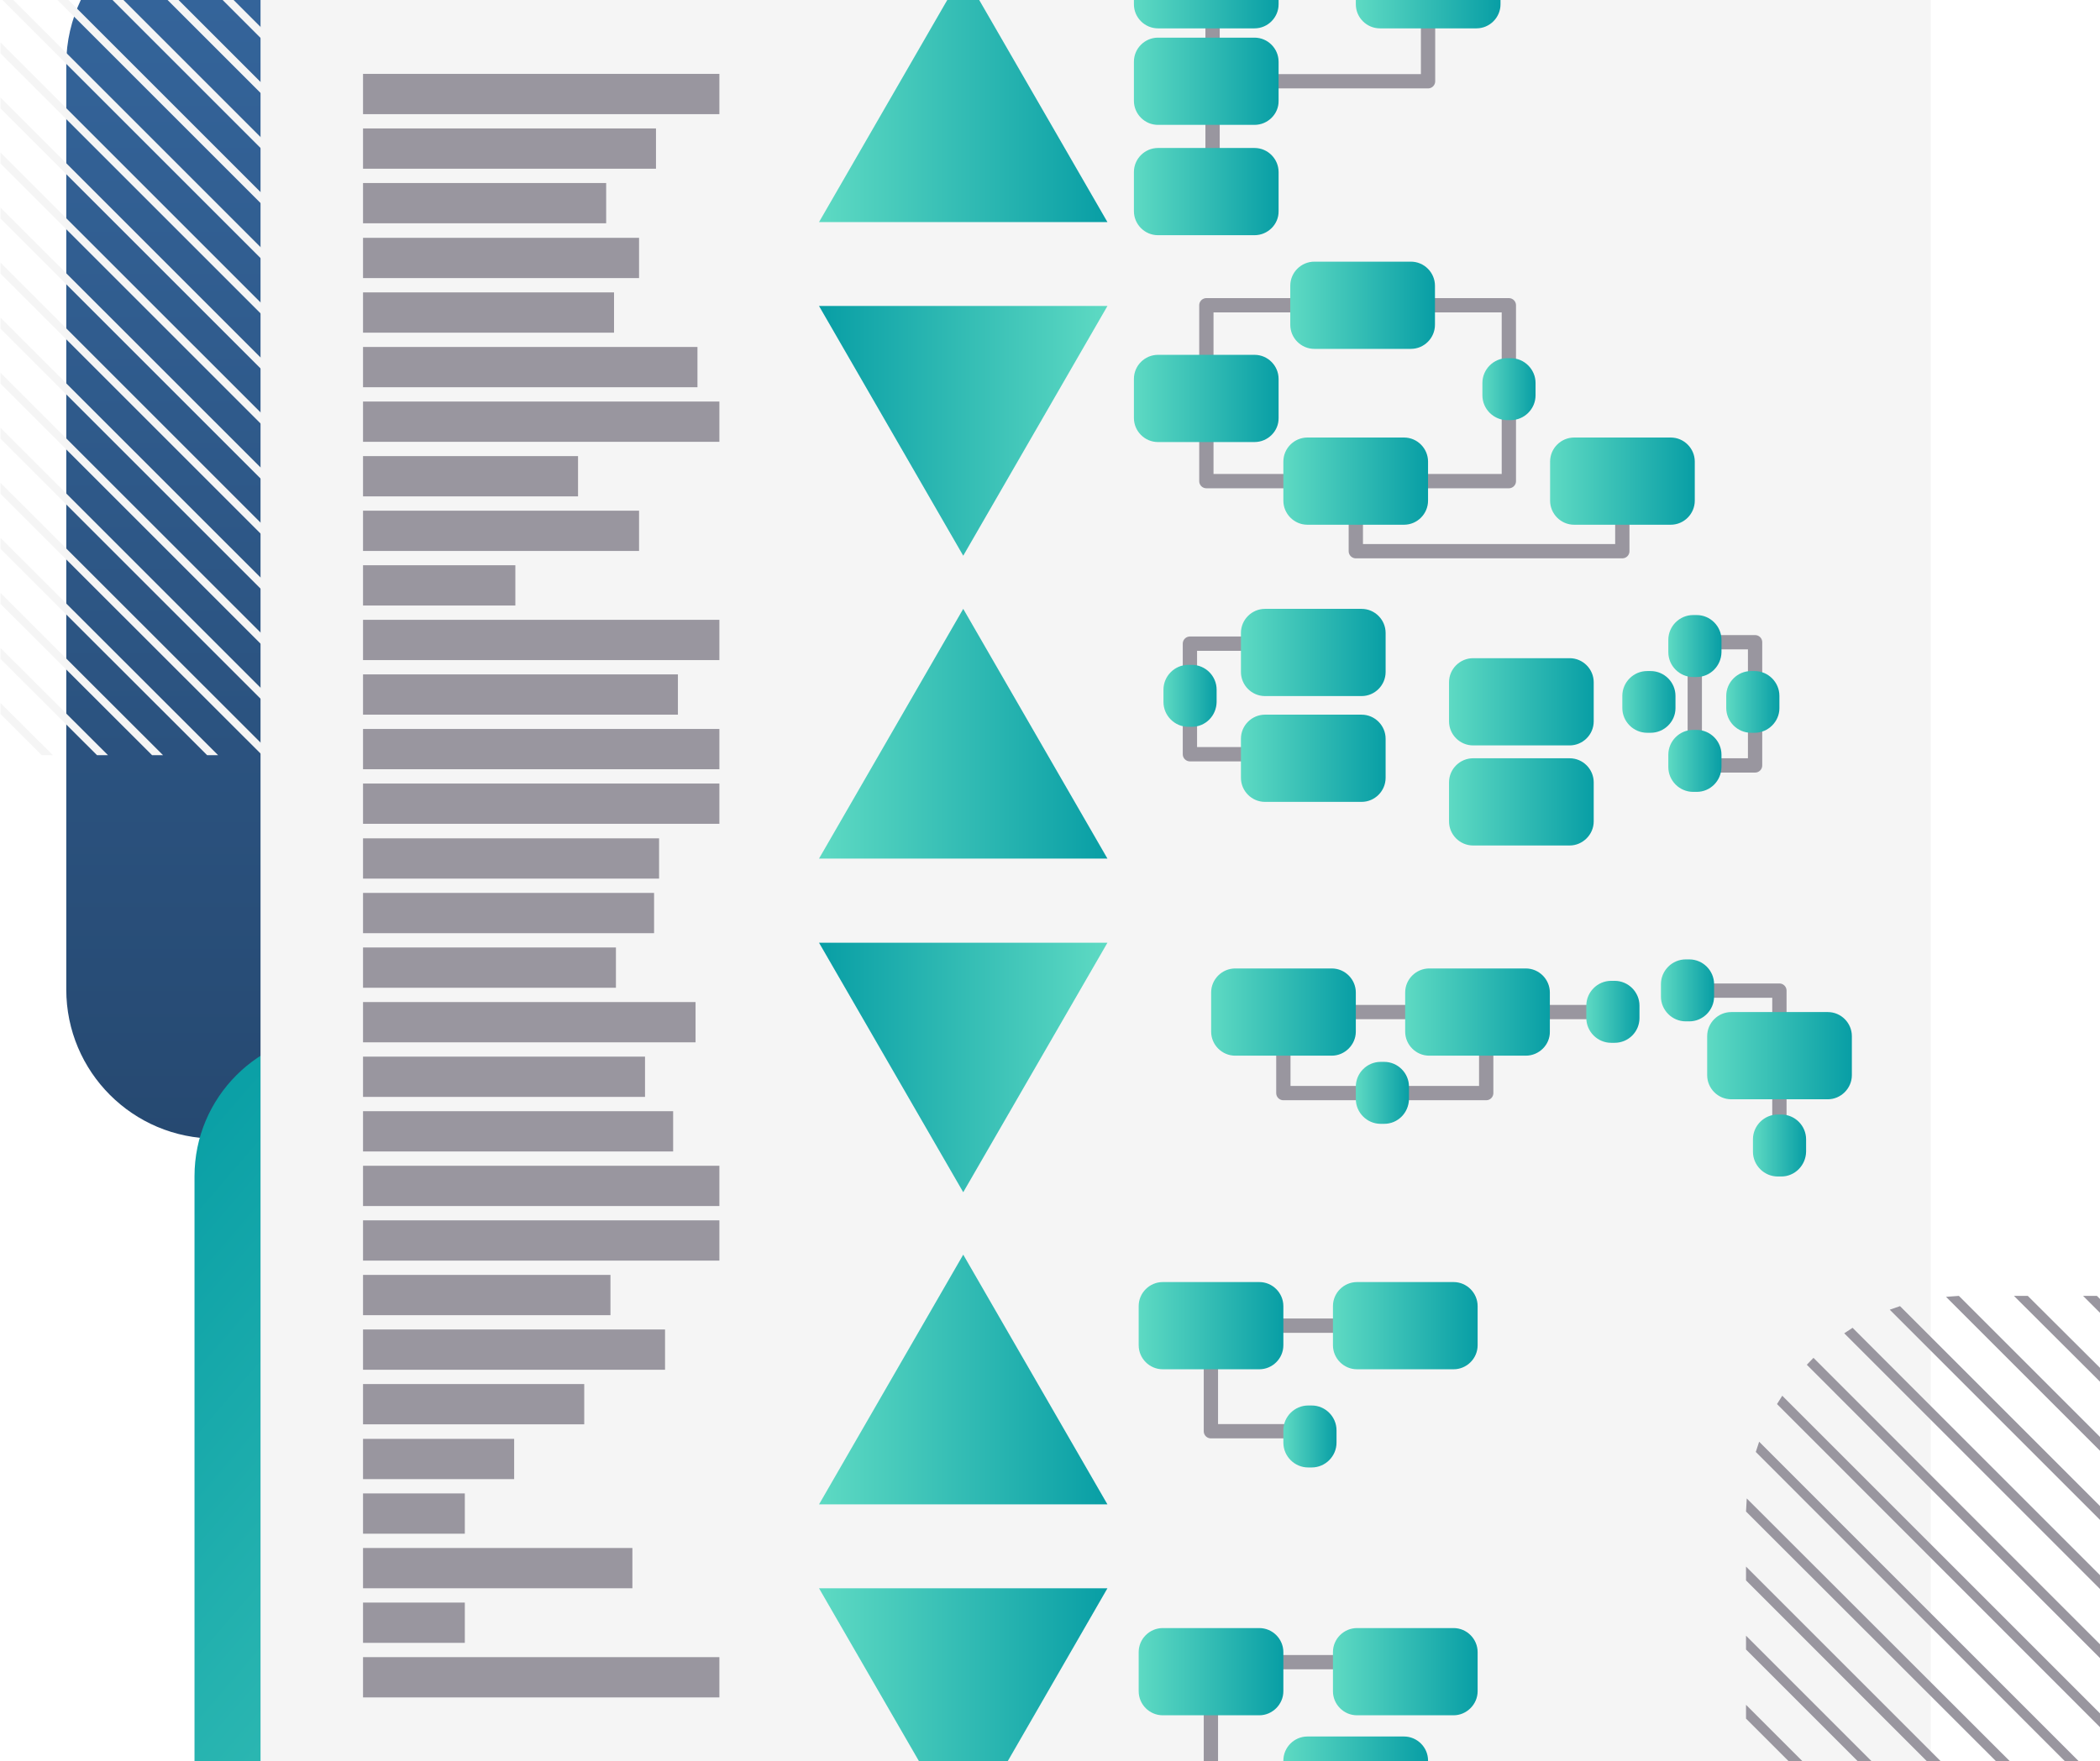<?xml version="1.0" encoding="utf-8"?>
<!-- Generator: Adobe Illustrator 25.4.0, SVG Export Plug-In . SVG Version: 6.00 Build 0)  -->
<svg version="1.1" id="Layer_1" xmlns="http://www.w3.org/2000/svg" xmlns:xlink="http://www.w3.org/1999/xlink" x="0px" y="0px" viewBox="0 0 881 739" style="enable-background:new 0 0 881 739;" xml:space="preserve">
  <style type="text/css">
	.st0{fill:url(#SVGID_1_);}
	.st1{fill:url(#SVGID_00000054987489824241051740000010464414130492815249_);}
	.st2{fill:#F5F5F5;}
	.st3{fill:none;stroke:#99969F;stroke-width:6;stroke-linecap:round;stroke-linejoin:round;stroke-miterlimit:10;}
	.st4{fill:none;stroke:#99969F;stroke-width:6;stroke-linejoin:round;stroke-miterlimit:10;}
	.st5{fill:url(#SVGID_00000008149161008676136900000004094006271481295807_);}
	.st6{fill:url(#SVGID_00000085236216230226057190000005178184446051244958_);}
	.st7{fill:url(#SVGID_00000167389269906638095430000010362904417390040214_);}
	.st8{fill:url(#SVGID_00000149359085810839024240000016075197545017327784_);}
	.st9{fill:url(#SVGID_00000063604587252069617510000008913808389202146237_);}
	.st10{fill:url(#SVGID_00000145019060427234628120000017794126453405617058_);}
	.st11{fill:url(#SVGID_00000144296625202115653710000007031268829472439431_);}
	.st12{fill:url(#SVGID_00000106139589851711960350000010029171937949025200_);}
	.st13{fill:url(#SVGID_00000072984456674853796460000008720343478476730270_);}
	.st14{fill:url(#SVGID_00000165945406527285879780000010423881286783172992_);}
	.st15{fill:url(#SVGID_00000122720410849908876480000006158910629248289668_);}
	.st16{fill:url(#SVGID_00000099634612081749264430000006263423110811874707_);}
	.st17{fill:url(#SVGID_00000079448570919851636050000009903140176669012110_);}
	.st18{fill:url(#SVGID_00000071525636277163005540000014302877006192653459_);}
	.st19{fill:url(#SVGID_00000182522909490128030930000006571954097651073973_);}
	.st20{fill:url(#SVGID_00000027575053738084641950000001944217716934167732_);}
	.st21{fill:url(#SVGID_00000111897598953132854230000009580577974944971966_);}
	.st22{fill:url(#SVGID_00000014627847664815591090000006455588017028582809_);}
	.st23{fill:url(#SVGID_00000007393966067710624480000006387819030460416925_);}
	.st24{fill:url(#SVGID_00000142142665430228931950000008892425601630865816_);}
	.st25{fill:url(#SVGID_00000047043774362159376720000014438139734597130172_);}
	.st26{fill:url(#SVGID_00000138541501220391186720000012640692113857554349_);}
	.st27{fill:url(#SVGID_00000177465889234449425560000006377551094420124094_);}
	.st28{fill:url(#SVGID_00000137813607466176407450000007734101696185847704_);}
	.st29{fill:url(#SVGID_00000124120610213465045480000011633117967762739634_);}
	.st30{fill:url(#SVGID_00000183228887907515456520000001788215439234172858_);}
	.st31{fill:url(#SVGID_00000167364951568030272730000015703714136112501379_);}
	.st32{fill:url(#SVGID_00000119805185715126576430000011139173371142827171_);}
	.st33{fill:url(#SVGID_00000124162644150387893290000001959322907700932507_);}
	.st34{fill:url(#SVGID_00000150061209328367684760000012946043333605557933_);}
	.st35{fill:url(#SVGID_00000021084295799679342830000006924005950376628907_);}
	.st36{fill:url(#SVGID_00000162313746636961112450000013374709110216081585_);}
	.st37{fill:#99969F;}
	.st38{fill:url(#SVGID_00000008846254516757066000000018108299065984220863_);}
	.st39{fill:url(#SVGID_00000054242443071969347270000013552374914286300089_);}
	.st40{fill:url(#SVGID_00000158710603308471442570000000280745277090980509_);}
	.st41{fill:url(#SVGID_00000013161290465945964080000009310393429269176972_);}
	.st42{fill:url(#SVGID_00000180364843041739664160000005675382314490086066_);}
</style>
  <linearGradient id="SVGID_1_" gradientUnits="userSpaceOnUse" x1="280.08" y1="477.86" x2="280.08" y2="-9.094947e-13">
    <stop offset="0" style="stop-color:#264971" />
    <stop offset="1" style="stop-color:#34649A" />
  </linearGradient>
  <path class="st0" d="M33.9,0c-3.9,8.2-6.1,17.3-6.1,26.9v388.3c0,34.6,28,62.6,62.6,62.6h379.4c34.6,0,62.6-28,62.6-62.6V26.9
	c0-9.7-2.2-18.8-6.1-26.9H33.9z" />
  <linearGradient id="SVGID_00000017485837997185592880000014428151564845468584_" gradientUnits="userSpaceOnUse" x1="495.868" y1="769.001" x2="100.233" y2="428.238">
    <stop offset="0" style="stop-color:#5EDAC3" />
    <stop offset="1" style="stop-color:#089EA5" />
  </linearGradient>
  <path style="fill:url(#SVGID_00000017485837997185592880000014428151564845468584_);" d="M523.6,739V493.6c0-33.1-26.9-60-60-60
	l-322,0c-33.1,0-60,26.9-60,60V739H523.6z" />
  <g>
    <path class="st2" d="M0.2,114.8l183.5,183.5c0.9-0.6,1.8-1.3,2.6-2L0.2,110.2V114.8z" />
    <path class="st2" d="M0.2,137.9L169.3,307c1-0.5,2-1,3.1-1.6L0.2,133.3V137.9z" />
    <path class="st2" d="M0.2,161l152.3,152.3c1.2-0.3,2.4-0.7,3.6-1.1L0.2,156.4V161z" />
    <path class="st2" d="M0.2,91.7l195.9,195.9c0.8-0.8,1.5-1.6,2.3-2.4L0.2,87.1V91.7z" />
    <path class="st2" d="M0.2,68.6L206.6,275c0.6-0.9,1.3-1.8,1.9-2.8L0.2,64V68.6z" />
    <polygon class="st2" points="0.2,276.5 40.7,316.9 45.3,316.9 0.2,271.9 	" />
    <path class="st2" d="M0.2,40.9v4.6l214.9,214.9c0.5-1.1,1-2.1,1.4-3.2L0.2,40.9z" />
    <path class="st2" d="M0.2,184.1l132.6,132.6c1.4-0.1,2.8-0.2,4.2-0.4L0.2,179.5V184.1z" />
    <polygon class="st2" points="0.2,253.4 63.8,316.9 68.4,316.9 0.2,248.8 	" />
    <polygon class="st2" points="0.2,207.2 110,316.9 114.6,316.9 0.2,202.6 	" />
    <polygon class="st2" points="0.2,230.3 86.9,316.9 91.5,316.9 0.2,225.7 	" />
    <polygon class="st2" points="0.2,299.6 17.5,316.9 22.2,316.9 0.2,295 	" />
    <polygon class="st2" points="162.7,0 224.3,61.6 224.3,56.9 167.3,0 	" />
    <path class="st2" d="M0.2,17.8v4.6l221,221c0.3-1.2,0.6-2.5,0.9-3.7L0.2,17.8z" />
    <polygon class="st2" points="144.2,0 139.6,0 224.3,84.7 224.3,80 	" />
    <polygon class="st2" points="185.8,0 224.3,38.5 224.3,33.8 190.4,0 	" />
    <polygon class="st2" points="208.9,0 224.3,15.4 224.3,10.7 213.5,0 	" />
    <polygon class="st2" points="121.1,0 116.5,0 224.3,107.8 224.3,103.1 	" />
    <polygon class="st2" points="24.1,0 224.3,200.2 224.3,195.6 28.7,0 	" />
    <path class="st2" d="M1,0l223.2,223.2c0.1-1.4,0.1-2.9,0.1-4.3v-0.2L5.6,0H1z" />
    <polygon class="st2" points="70.3,0 224.3,154 224.3,149.4 74.9,0 	" />
    <polygon class="st2" points="93.4,0 224.3,130.9 224.3,126.3 98,0 	" />
    <polygon class="st2" points="47.2,0 224.3,177.1 224.3,172.5 51.8,0 	" />
  </g>
  <g>
    <image style="overflow:visible;opacity:0.15;" width="822" height="861" transform="matrix(1 0 0 1 48.779 -56.221)"></image>
    <g>
      <rect x="109.3" class="st2" width="700.7" height="739" />
    </g>
  </g>
  <g>
    <line class="st3" x1="508.7" y1="82.3" x2="508.7" y2="3.8" />
    <polyline class="st3" points="599.1,4 599.1,34.1 511.4,34.1 	" />
    <polyline class="st3" points="680.6,210 680.6,231.3 568.8,231.3 568.8,201.9 	" />
    <rect x="506.1" y="128.1" class="st3" width="126.9" height="73.8" />
    <rect x="711" y="269.5" class="st3" width="25.3" height="51.7" />
    <rect x="538.4" y="424.7" class="st3" width="85.1" height="34" />
    <line class="st3" x1="631.8" y1="424.7" x2="676.7" y2="424.7" />
    <polyline class="st3" points="746.5,480.8 746.5,415.7 711,415.7 	" />
    <polyline class="st3" points="587.1,556.3 508,556.3 508,600.6 547.6,600.6 	" />
    <polyline class="st4" points="589.5,697.5 508,697.5 508,739 	" />
    <polyline class="st3" points="535.9,270.1 499.2,270.1 499.2,316.5 537.2,316.5 	" />
  </g>
  <linearGradient id="SVGID_00000000918561044600527430000007848512493195991707_" gradientUnits="userSpaceOnUse" x1="307.275" y1="486.395" x2="428.252" y2="486.395" gradientTransform="matrix(-1 0 0 -1 771.89 667.201)">
    <stop offset="0" style="stop-color:#5EDAC3" />
    <stop offset="1" style="stop-color:#089EA5" />
  </linearGradient>
  <polygon style="fill:url(#SVGID_00000000918561044600527430000007848512493195991707_);" points="404.1,233.2 464.6,128.4 
	343.6,128.4 " />
  <linearGradient id="SVGID_00000172429022363121954040000000143051281230280890_" gradientUnits="userSpaceOnUse" x1="343.638" y1="307.896" x2="464.615" y2="307.896">
    <stop offset="0" style="stop-color:#5EDAC3" />
    <stop offset="1" style="stop-color:#089EA5" />
  </linearGradient>
  <polygon style="fill:url(#SVGID_00000172429022363121954040000000143051281230280890_);" points="404.1,255.5 343.6,360.3 
	464.6,360.3 " />
  <linearGradient id="SVGID_00000020360431022293342330000010424376291893457048_" gradientUnits="userSpaceOnUse" x1="307.275" y1="219.267" x2="428.252" y2="219.267" gradientTransform="matrix(-1 0 0 -1 771.89 667.201)">
    <stop offset="0" style="stop-color:#5EDAC3" />
    <stop offset="1" style="stop-color:#089EA5" />
  </linearGradient>
  <polygon style="fill:url(#SVGID_00000020360431022293342330000010424376291893457048_);" points="404.1,500.3 464.6,395.6 
	343.6,395.6 " />
  <linearGradient id="SVGID_00000012432744321574143930000001136152633949207961_" gradientUnits="userSpaceOnUse" x1="343.638" y1="578.882" x2="464.615" y2="578.882">
    <stop offset="0" style="stop-color:#5EDAC3" />
    <stop offset="1" style="stop-color:#089EA5" />
  </linearGradient>
  <polygon style="fill:url(#SVGID_00000012432744321574143930000001136152633949207961_);" points="404.1,526.5 343.6,631.3 
	464.6,631.3 " />
  <linearGradient id="SVGID_00000126290432484894247390000001716056075456407726_" gradientUnits="userSpaceOnUse" x1="475.705" y1="34.076" x2="536.46" y2="34.076">
    <stop offset="0" style="stop-color:#5EDAC3" />
    <stop offset="1" style="stop-color:#089EA5" />
  </linearGradient>
  <path style="fill:url(#SVGID_00000126290432484894247390000001716056075456407726_);" d="M526.3,52.4h-40.5
	c-5.6,0-10.1-4.6-10.1-10.1V25.9c0-5.6,4.6-10.1,10.1-10.1h40.5c5.6,0,10.1,4.6,10.1,10.1v16.4C536.5,47.8,531.9,52.4,526.3,52.4z" />
  <linearGradient id="SVGID_00000064339655853553608190000001209927604386370482_" gradientUnits="userSpaceOnUse" x1="475.705" y1="80.365" x2="536.46" y2="80.365">
    <stop offset="0" style="stop-color:#5EDAC3" />
    <stop offset="1" style="stop-color:#089EA5" />
  </linearGradient>
  <path style="fill:url(#SVGID_00000064339655853553608190000001209927604386370482_);" d="M526.3,98.7h-40.5
	c-5.6,0-10.1-4.6-10.1-10.1V72.2c0-5.6,4.6-10.1,10.1-10.1h40.5c5.6,0,10.1,4.6,10.1,10.1v16.4C536.5,94.1,531.9,98.7,526.3,98.7z" />
  <linearGradient id="SVGID_00000037663883199094738420000003486888431383817115_" gradientUnits="userSpaceOnUse" x1="541.282" y1="128.101" x2="602.037" y2="128.101">
    <stop offset="0" style="stop-color:#5EDAC3" />
    <stop offset="1" style="stop-color:#089EA5" />
  </linearGradient>
  <path style="fill:url(#SVGID_00000037663883199094738420000003486888431383817115_);" d="M591.9,146.4h-40.5
	c-5.6,0-10.1-4.6-10.1-10.1v-16.4c0-5.6,4.6-10.1,10.1-10.1h40.5c5.6,0,10.1,4.6,10.1,10.1v16.4C602,141.8,597.5,146.4,591.9,146.4z
	" />
  <linearGradient id="SVGID_00000140729996915933853580000003025603924686941370_" gradientUnits="userSpaceOnUse" x1="621.883" y1="163.345" x2="644.151" y2="163.345">
    <stop offset="0" style="stop-color:#5EDAC3" />
    <stop offset="1" style="stop-color:#089EA5" />
  </linearGradient>
  <path style="fill:url(#SVGID_00000140729996915933853580000003025603924686941370_);" d="M633.8,176.3h-1.5
	c-5.7,0-10.4-4.7-10.4-10.4v-5.2c0-5.7,4.7-10.4,10.4-10.4h1.5c5.7,0,10.4,4.7,10.4,10.4v5.2C644.2,171.6,639.5,176.3,633.8,176.3z" />
  <linearGradient id="SVGID_00000138556587842470269740000015983355843374644665_" gradientUnits="userSpaceOnUse" x1="680.632" y1="294.538" x2="702.9" y2="294.538">
    <stop offset="0" style="stop-color:#5EDAC3" />
    <stop offset="1" style="stop-color:#089EA5" />
  </linearGradient>
  <path style="fill:url(#SVGID_00000138556587842470269740000015983355843374644665_);" d="M692.5,307.5H691
	c-5.7,0-10.4-4.7-10.4-10.4V292c0-5.7,4.7-10.4,10.4-10.4h1.5c5.7,0,10.4,4.7,10.4,10.4v5.2C702.9,302.8,698.2,307.5,692.5,307.5z" />
  <linearGradient id="SVGID_00000080201042866189358680000017834181214308118175_" gradientUnits="userSpaceOnUse" x1="475.705" y1="167.158" x2="536.46" y2="167.158">
    <stop offset="0" style="stop-color:#5EDAC3" />
    <stop offset="1" style="stop-color:#089EA5" />
  </linearGradient>
  <path style="fill:url(#SVGID_00000080201042866189358680000017834181214308118175_);" d="M526.3,185.5h-40.5
	c-5.6,0-10.1-4.6-10.1-10.1V159c0-5.6,4.6-10.1,10.1-10.1h40.5c5.6,0,10.1,4.6,10.1,10.1v16.4C536.5,180.9,531.9,185.5,526.3,185.5z
	" />
  <linearGradient id="SVGID_00000053523074169261900490000016848418449201575308_" gradientUnits="userSpaceOnUse" x1="538.389" y1="201.875" x2="599.144" y2="201.875">
    <stop offset="0" style="stop-color:#5EDAC3" />
    <stop offset="1" style="stop-color:#089EA5" />
  </linearGradient>
  <path style="fill:url(#SVGID_00000053523074169261900490000016848418449201575308_);" d="M589,220.2h-40.5
	c-5.6,0-10.1-4.6-10.1-10.1v-16.4c0-5.6,4.6-10.1,10.1-10.1H589c5.6,0,10.1,4.6,10.1,10.1v16.4C599.1,215.6,594.6,220.2,589,220.2z" />
  <linearGradient id="SVGID_00000146497879568263116850000008019183879674273955_" gradientUnits="userSpaceOnUse" x1="650.255" y1="201.875" x2="711.01" y2="201.875">
    <stop offset="0" style="stop-color:#5EDAC3" />
    <stop offset="1" style="stop-color:#089EA5" />
  </linearGradient>
  <path style="fill:url(#SVGID_00000146497879568263116850000008019183879674273955_);" d="M700.9,220.2h-40.5
	c-5.6,0-10.1-4.6-10.1-10.1v-16.4c0-5.6,4.6-10.1,10.1-10.1h40.5c5.6,0,10.1,4.6,10.1,10.1v16.4C711,215.6,706.5,220.2,700.9,220.2z
	" />
  <linearGradient id="SVGID_00000116919218207987803480000005872368418246227845_" gradientUnits="userSpaceOnUse" x1="559.123" y1="701.459" x2="619.878" y2="701.459">
    <stop offset="0" style="stop-color:#5EDAC3" />
    <stop offset="1" style="stop-color:#089EA5" />
  </linearGradient>
  <path style="fill:url(#SVGID_00000116919218207987803480000005872368418246227845_);" d="M609.8,719.8h-40.5
	c-5.6,0-10.1-4.6-10.1-10.1v-16.4c0-5.6,4.6-10.1,10.1-10.1h40.5c5.6,0,10.1,4.6,10.1,10.1v16.4
	C619.9,715.2,615.3,719.8,609.8,719.8z" />
  <linearGradient id="SVGID_00000163072987556086620990000000170148346518652094_" gradientUnits="userSpaceOnUse" x1="477.634" y1="701.459" x2="538.389" y2="701.459">
    <stop offset="0" style="stop-color:#5EDAC3" />
    <stop offset="1" style="stop-color:#089EA5" />
  </linearGradient>
  <path style="fill:url(#SVGID_00000163072987556086620990000000170148346518652094_);" d="M528.3,719.8h-40.5
	c-5.6,0-10.1-4.6-10.1-10.1v-16.4c0-5.6,4.6-10.1,10.1-10.1h40.5c5.6,0,10.1,4.6,10.1,10.1v16.4
	C538.4,715.2,533.8,719.8,528.3,719.8z" />
  <linearGradient id="SVGID_00000018940145713991521960000017927801308911814585_" gradientUnits="userSpaceOnUse" x1="538.389" y1="602.863" x2="560.657" y2="602.863">
    <stop offset="0" style="stop-color:#5EDAC3" />
    <stop offset="1" style="stop-color:#089EA5" />
  </linearGradient>
  <path style="fill:url(#SVGID_00000018940145713991521960000017927801308911814585_);" d="M550.3,615.8h-1.5
	c-5.7,0-10.4-4.7-10.4-10.4v-5.2c0-5.7,4.7-10.4,10.4-10.4h1.5c5.7,0,10.4,4.7,10.4,10.4v5.2C560.7,611.1,556,615.8,550.3,615.8z" />
  <linearGradient id="SVGID_00000021838442337729865370000002355659501185335992_" gradientUnits="userSpaceOnUse" x1="559.123" y1="556.332" x2="619.878" y2="556.332">
    <stop offset="0" style="stop-color:#5EDAC3" />
    <stop offset="1" style="stop-color:#089EA5" />
  </linearGradient>
  <path style="fill:url(#SVGID_00000021838442337729865370000002355659501185335992_);" d="M609.8,574.6h-40.5
	c-5.6,0-10.1-4.6-10.1-10.1v-16.4c0-5.6,4.6-10.1,10.1-10.1h40.5c5.6,0,10.1,4.6,10.1,10.1v16.4
	C619.9,570.1,615.3,574.6,609.8,574.6z" />
  <linearGradient id="SVGID_00000122719244250835963910000012204412460402273153_" gradientUnits="userSpaceOnUse" x1="477.634" y1="556.332" x2="538.389" y2="556.332">
    <stop offset="0" style="stop-color:#5EDAC3" />
    <stop offset="1" style="stop-color:#089EA5" />
  </linearGradient>
  <path style="fill:url(#SVGID_00000122719244250835963910000012204412460402273153_);" d="M528.3,574.6h-40.5
	c-5.6,0-10.1-4.6-10.1-10.1v-16.4c0-5.6,4.6-10.1,10.1-10.1h40.5c5.6,0,10.1,4.6,10.1,10.1v16.4
	C538.4,570.1,533.8,574.6,528.3,574.6z" />
  <linearGradient id="SVGID_00000023962948656712089980000002073939222728031156_" gradientUnits="userSpaceOnUse" x1="665.521" y1="424.697" x2="687.788" y2="424.697">
    <stop offset="0" style="stop-color:#5EDAC3" />
    <stop offset="1" style="stop-color:#089EA5" />
  </linearGradient>
  <path style="fill:url(#SVGID_00000023962948656712089980000002073939222728031156_);" d="M677.4,437.6h-1.5
	c-5.7,0-10.4-4.7-10.4-10.4v-5.2c0-5.7,4.7-10.4,10.4-10.4h1.5c5.7,0,10.4,4.7,10.4,10.4v5.2C687.8,433,683.1,437.6,677.4,437.6z" />
  <linearGradient id="SVGID_00000089566634277579045600000008958124955712316082_" gradientUnits="userSpaceOnUse" x1="568.766" y1="458.691" x2="591.034" y2="458.691">
    <stop offset="0" style="stop-color:#5EDAC3" />
    <stop offset="1" style="stop-color:#089EA5" />
  </linearGradient>
  <path style="fill:url(#SVGID_00000089566634277579045600000008958124955712316082_);" d="M580.7,471.6h-1.5
	c-5.7,0-10.4-4.7-10.4-10.4v-5.2c0-5.7,4.7-10.4,10.4-10.4h1.5c5.7,0,10.4,4.7,10.4,10.4v5.2C591,467,586.4,471.6,580.7,471.6z" />
  <linearGradient id="SVGID_00000104668488059647446680000004720645569991110022_" gradientUnits="userSpaceOnUse" x1="696.785" y1="415.656" x2="719.053" y2="415.656">
    <stop offset="0" style="stop-color:#5EDAC3" />
    <stop offset="1" style="stop-color:#089EA5" />
  </linearGradient>
  <path style="fill:url(#SVGID_00000104668488059647446680000004720645569991110022_);" d="M708.7,428.6h-1.5
	c-5.7,0-10.4-4.7-10.4-10.4v-5.2c0-5.7,4.7-10.4,10.4-10.4h1.5c5.7,0,10.4,4.7,10.4,10.4v5.2C719.1,423.9,714.4,428.6,708.7,428.6z" />
  <linearGradient id="SVGID_00000075871969066286372460000010596444434863755192_" gradientUnits="userSpaceOnUse" x1="735.36" y1="480.75" x2="757.628" y2="480.75">
    <stop offset="0" style="stop-color:#5EDAC3" />
    <stop offset="1" style="stop-color:#089EA5" />
  </linearGradient>
  <path style="fill:url(#SVGID_00000075871969066286372460000010596444434863755192_);" d="M747.3,493.7h-1.5
	c-5.7,0-10.4-4.7-10.4-10.4v-5.2c0-5.7,4.7-10.4,10.4-10.4h1.5c5.7,0,10.4,4.7,10.4,10.4v5.2C757.6,489,753,493.7,747.3,493.7z" />
  <linearGradient id="SVGID_00000072974443651785472820000001272573920311353757_" gradientUnits="userSpaceOnUse" x1="589.5" y1="424.697" x2="650.255" y2="424.697">
    <stop offset="0" style="stop-color:#5EDAC3" />
    <stop offset="1" style="stop-color:#089EA5" />
  </linearGradient>
  <path style="fill:url(#SVGID_00000072974443651785472820000001272573920311353757_);" d="M640.1,443h-40.5
	c-5.6,0-10.1-4.6-10.1-10.1v-16.4c0-5.6,4.6-10.1,10.1-10.1h40.5c5.6,0,10.1,4.6,10.1,10.1v16.4C650.3,438.4,645.7,443,640.1,443z" />
  <linearGradient id="SVGID_00000039824778201460020210000012334205704298122137_" gradientUnits="userSpaceOnUse" x1="508.012" y1="424.697" x2="568.766" y2="424.697">
    <stop offset="0" style="stop-color:#5EDAC3" />
    <stop offset="1" style="stop-color:#089EA5" />
  </linearGradient>
  <path style="fill:url(#SVGID_00000039824778201460020210000012334205704298122137_);" d="M558.7,443h-40.5
	c-5.6,0-10.1-4.6-10.1-10.1v-16.4c0-5.6,4.6-10.1,10.1-10.1h40.5c5.6,0,10.1,4.6,10.1,10.1v16.4C568.8,438.4,564.2,443,558.7,443z" />
  <linearGradient id="SVGID_00000158004940772091191660000000415926234790230207_" gradientUnits="userSpaceOnUse" x1="716.116" y1="442.99" x2="776.871" y2="442.99">
    <stop offset="0" style="stop-color:#5EDAC3" />
    <stop offset="1" style="stop-color:#089EA5" />
  </linearGradient>
  <path style="fill:url(#SVGID_00000158004940772091191660000000415926234790230207_);" d="M766.8,461.3h-40.5
	c-5.6,0-10.1-4.6-10.1-10.1v-16.4c0-5.6,4.6-10.1,10.1-10.1h40.5c5.6,0,10.1,4.6,10.1,10.1v16.4
	C776.9,456.7,772.3,461.3,766.8,461.3z" />
  <linearGradient id="SVGID_00000026878143644046023230000014823055126615144359_" gradientUnits="userSpaceOnUse" x1="699.876" y1="271.152" x2="722.144" y2="271.152">
    <stop offset="0" style="stop-color:#5EDAC3" />
    <stop offset="1" style="stop-color:#089EA5" />
  </linearGradient>
  <path style="fill:url(#SVGID_00000026878143644046023230000014823055126615144359_);" d="M711.8,284.1h-1.5
	c-5.7,0-10.4-4.7-10.4-10.4v-5.2c0-5.7,4.7-10.4,10.4-10.4h1.5c5.7,0,10.4,4.7,10.4,10.4v5.2C722.1,279.4,717.5,284.1,711.8,284.1z" />
  <linearGradient id="SVGID_00000169517250069416607560000015885932773774773657_" gradientUnits="userSpaceOnUse" x1="724.226" y1="294.538" x2="746.494" y2="294.538">
    <stop offset="0" style="stop-color:#5EDAC3" />
    <stop offset="1" style="stop-color:#089EA5" />
  </linearGradient>
  <path style="fill:url(#SVGID_00000169517250069416607560000015885932773774773657_);" d="M736.1,307.5h-1.5
	c-5.7,0-10.4-4.7-10.4-10.4V292c0-5.7,4.7-10.4,10.4-10.4h1.5c5.7,0,10.4,4.7,10.4,10.4v5.2C746.5,302.8,741.8,307.5,736.1,307.5z" />
  <linearGradient id="SVGID_00000063605087690002330200000015620036570278130069_" gradientUnits="userSpaceOnUse" x1="699.876" y1="319.37" x2="722.144" y2="319.37">
    <stop offset="0" style="stop-color:#5EDAC3" />
    <stop offset="1" style="stop-color:#089EA5" />
  </linearGradient>
  <path style="fill:url(#SVGID_00000063605087690002330200000015620036570278130069_);" d="M711.8,332.3h-1.5
	c-5.7,0-10.4-4.7-10.4-10.4v-5.2c0-5.7,4.7-10.4,10.4-10.4h1.5c5.7,0,10.4,4.7,10.4,10.4v5.2C722.1,327.7,717.5,332.3,711.8,332.3z" />
  <linearGradient id="SVGID_00000158746231032213299240000001322487430036685242_" gradientUnits="userSpaceOnUse" x1="607.823" y1="294.538" x2="668.578" y2="294.538">
    <stop offset="0" style="stop-color:#5EDAC3" />
    <stop offset="1" style="stop-color:#089EA5" />
  </linearGradient>
  <path style="fill:url(#SVGID_00000158746231032213299240000001322487430036685242_);" d="M658.5,312.8h-40.5
	c-5.6,0-10.1-4.6-10.1-10.1v-16.4c0-5.6,4.6-10.1,10.1-10.1h40.5c5.6,0,10.1,4.6,10.1,10.1v16.4C668.6,308.3,664,312.8,658.5,312.8z
	" />
  <linearGradient id="SVGID_00000070805135693137740460000000978694973020475830_" gradientUnits="userSpaceOnUse" x1="607.823" y1="336.458" x2="668.578" y2="336.458">
    <stop offset="0" style="stop-color:#5EDAC3" />
    <stop offset="1" style="stop-color:#089EA5" />
  </linearGradient>
  <path style="fill:url(#SVGID_00000070805135693137740460000000978694973020475830_);" d="M658.5,354.8h-40.5
	c-5.6,0-10.1-4.6-10.1-10.1v-16.4c0-5.6,4.6-10.1,10.1-10.1h40.5c5.6,0,10.1,4.6,10.1,10.1v16.4C668.6,350.2,664,354.8,658.5,354.8z
	" />
  <linearGradient id="SVGID_00000084489814519098638580000017598466467970387094_" gradientUnits="userSpaceOnUse" x1="520.548" y1="273.804" x2="581.303" y2="273.804">
    <stop offset="0" style="stop-color:#5EDAC3" />
    <stop offset="1" style="stop-color:#089EA5" />
  </linearGradient>
  <path style="fill:url(#SVGID_00000084489814519098638580000017598466467970387094_);" d="M571.2,292.1h-40.5
	c-5.6,0-10.1-4.6-10.1-10.1v-16.4c0-5.6,4.6-10.1,10.1-10.1h40.5c5.6,0,10.1,4.6,10.1,10.1V282C581.3,287.5,576.8,292.1,571.2,292.1
	z" />
  <linearGradient id="SVGID_00000179641504118478059670000010569273801539087492_" gradientUnits="userSpaceOnUse" x1="520.548" y1="318.165" x2="581.303" y2="318.165">
    <stop offset="0" style="stop-color:#5EDAC3" />
    <stop offset="1" style="stop-color:#089EA5" />
  </linearGradient>
  <path style="fill:url(#SVGID_00000179641504118478059670000010569273801539087492_);" d="M571.2,336.5h-40.5
	c-5.6,0-10.1-4.6-10.1-10.1V310c0-5.6,4.6-10.1,10.1-10.1h40.5c5.6,0,10.1,4.6,10.1,10.1v16.4C581.3,331.9,576.8,336.5,571.2,336.5z
	" />
  <linearGradient id="SVGID_00000084522473743245691060000016656693454298891408_" gradientUnits="userSpaceOnUse" x1="488.078" y1="292.097" x2="510.346" y2="292.097">
    <stop offset="0" style="stop-color:#5EDAC3" />
    <stop offset="1" style="stop-color:#089EA5" />
  </linearGradient>
  <path style="fill:url(#SVGID_00000084522473743245691060000016656693454298891408_);" d="M500,305h-1.5c-5.7,0-10.4-4.7-10.4-10.4
	v-5.2c0-5.7,4.7-10.4,10.4-10.4h1.5c5.7,0,10.4,4.7,10.4,10.4v5.2C510.3,300.4,505.7,305,500,305z" />
  <g>
    <rect x="152.3" y="695.4" class="st37" width="149.5" height="16.9" />
    <rect x="152.3" y="672.5" class="st37" width="42.7" height="16.9" />
    <rect x="152.3" y="649.6" class="st37" width="113" height="16.9" />
    <rect x="152.3" y="626.7" class="st37" width="42.7" height="16.9" />
    <rect x="152.3" y="603.8" class="st37" width="63.4" height="16.9" />
    <rect x="152.3" y="580.8" class="st37" width="92.8" height="16.9" />
    <rect x="152.3" y="557.9" class="st37" width="126.7" height="16.9" />
    <rect x="152.3" y="535" class="st37" width="103.8" height="16.9" />
    <rect x="152.3" y="512.1" class="st37" width="149.5" height="16.9" />
    <rect x="152.3" y="489.2" class="st37" width="149.5" height="16.9" />
    <rect x="152.3" y="466.3" class="st37" width="130.1" height="16.9" />
    <rect x="152.3" y="443.4" class="st37" width="118.3" height="16.9" />
    <rect x="152.3" y="420.5" class="st37" width="139.5" height="16.9" />
    <rect x="152.3" y="397.6" class="st37" width="106.1" height="16.9" />
    <rect x="152.3" y="374.7" class="st37" width="122.1" height="16.9" />
    <rect x="152.3" y="351.8" class="st37" width="124.2" height="16.9" />
    <rect x="152.3" y="328.8" class="st37" width="149.5" height="16.9" />
    <rect x="152.3" y="305.9" class="st37" width="149.5" height="16.9" />
    <rect x="152.3" y="283" class="st37" width="132.1" height="16.9" />
    <rect x="152.3" y="260.1" class="st37" width="149.5" height="16.9" />
    <rect x="152.3" y="237.2" class="st37" width="63.9" height="16.9" />
    <rect x="152.3" y="214.3" class="st37" width="115.8" height="16.9" />
    <rect x="152.3" y="191.4" class="st37" width="90.2" height="16.9" />
    <rect x="152.3" y="168.5" class="st37" width="149.5" height="16.9" />
    <rect x="152.3" y="145.6" class="st37" width="140.3" height="16.9" />
    <rect x="152.3" y="122.7" class="st37" width="105.3" height="16.9" />
    <rect x="152.3" y="99.8" class="st37" width="115.8" height="16.9" />
    <rect x="152.3" y="76.8" class="st37" width="102" height="16.9" />
    <rect x="152.3" y="53.9" class="st37" width="122.9" height="16.9" />
    <rect x="152.3" y="31" class="st37" width="149.5" height="16.9" />
  </g>
  <g>
    <polygon class="st37" points="881,574 850.7,543.8 844.9,543.8 881,579.8 	" />
    <polygon class="st37" points="881,545.1 879.7,543.8 873.9,543.8 881,550.9 	" />
    <polygon class="st37" points="881,603 821.8,543.8 816.4,544.2 881,608.8 	" />
    <polygon class="st37" points="732.5,692.2 779.3,739 785.1,739 732.5,686.4 	" />
    <polygon class="st37" points="881,632 797.1,548.1 792.8,549.6 881,637.8 	" />
    <polygon class="st37" points="732.5,715.4 732.5,721.2 750.3,739 756.1,739 	" />
    <polygon class="st37" points="843.1,739 732.8,628.8 732.5,634.3 837.3,739 	" />
    <polygon class="st37" points="881,661 777.2,557.2 773.7,559.5 881,666.8 	" />
    <polygon class="st37" points="872,739 738,605 736.6,609.3 866.2,739 	" />
    <polygon class="st37" points="814.1,739 732.5,657.4 732.5,663.2 808.3,739 	" />
    <polygon class="st37" points="881,690 760.8,569.8 758,572.7 881,695.8 	" />
    <polygon class="st37" points="881,719 747.7,585.7 745.5,589.2 881,724.8 	" />
  </g>
  <linearGradient id="SVGID_00000008115258390333067010000001324695815843856293_" gradientUnits="userSpaceOnUse" x1="343.638" y1="46.576" x2="464.615" y2="46.576">
    <stop offset="0" style="stop-color:#5EDAC3" />
    <stop offset="1" style="stop-color:#089EA5" />
  </linearGradient>
  <polygon style="fill:url(#SVGID_00000008115258390333067010000001324695815843856293_);" points="397.4,0 343.6,93.2 464.6,93.2 
	410.8,0 " />
  <linearGradient id="SVGID_00000052097912952164578200000017040233756929725622_" gradientUnits="userSpaceOnUse" x1="475.705" y1="5.933" x2="536.46" y2="5.933">
    <stop offset="0" style="stop-color:#5EDAC3" />
    <stop offset="1" style="stop-color:#089EA5" />
  </linearGradient>
  <path style="fill:url(#SVGID_00000052097912952164578200000017040233756929725622_);" d="M475.7,0v1.8c0,5.6,4.6,10.1,10.1,10.1
	h40.5c5.6,0,10.1-4.6,10.1-10.1V0H475.7z" />
  <linearGradient id="SVGID_00000095339756404042978280000012490210347673238953_" gradientUnits="userSpaceOnUse" x1="568.766" y1="5.912" x2="629.521" y2="5.912">
    <stop offset="0" style="stop-color:#5EDAC3" />
    <stop offset="1" style="stop-color:#089EA5" />
  </linearGradient>
  <path style="fill:url(#SVGID_00000095339756404042978280000012490210347673238953_);" d="M568.8,0v1.8c0,5.6,4.6,10.1,10.1,10.1
	h40.5c5.6,0,10.1-4.6,10.1-10.1V0H568.8z" />
  <linearGradient id="SVGID_00000122697541469642071180000009669614702234141082_" gradientUnits="userSpaceOnUse" x1="343.638" y1="702.768" x2="464.615" y2="702.768">
    <stop offset="0" style="stop-color:#5EDAC3" />
    <stop offset="1" style="stop-color:#089EA5" />
  </linearGradient>
  <polygon style="fill:url(#SVGID_00000122697541469642071180000009669614702234141082_);" points="422.8,739 464.6,666.5 
	343.6,666.5 385.5,739 " />
  <linearGradient id="SVGID_00000070111574975391196680000009234386350821486992_" gradientUnits="userSpaceOnUse" x1="538.389" y1="733.866" x2="599.144" y2="733.866">
    <stop offset="0" style="stop-color:#5EDAC3" />
    <stop offset="1" style="stop-color:#089EA5" />
  </linearGradient>
  <path style="fill:url(#SVGID_00000070111574975391196680000009234386350821486992_);" d="M599.1,739v-0.2c0-5.6-4.6-10.1-10.1-10.1
	h-40.5c-5.6,0-10.1,4.6-10.1,10.1v0.2H599.1z" />
</svg>